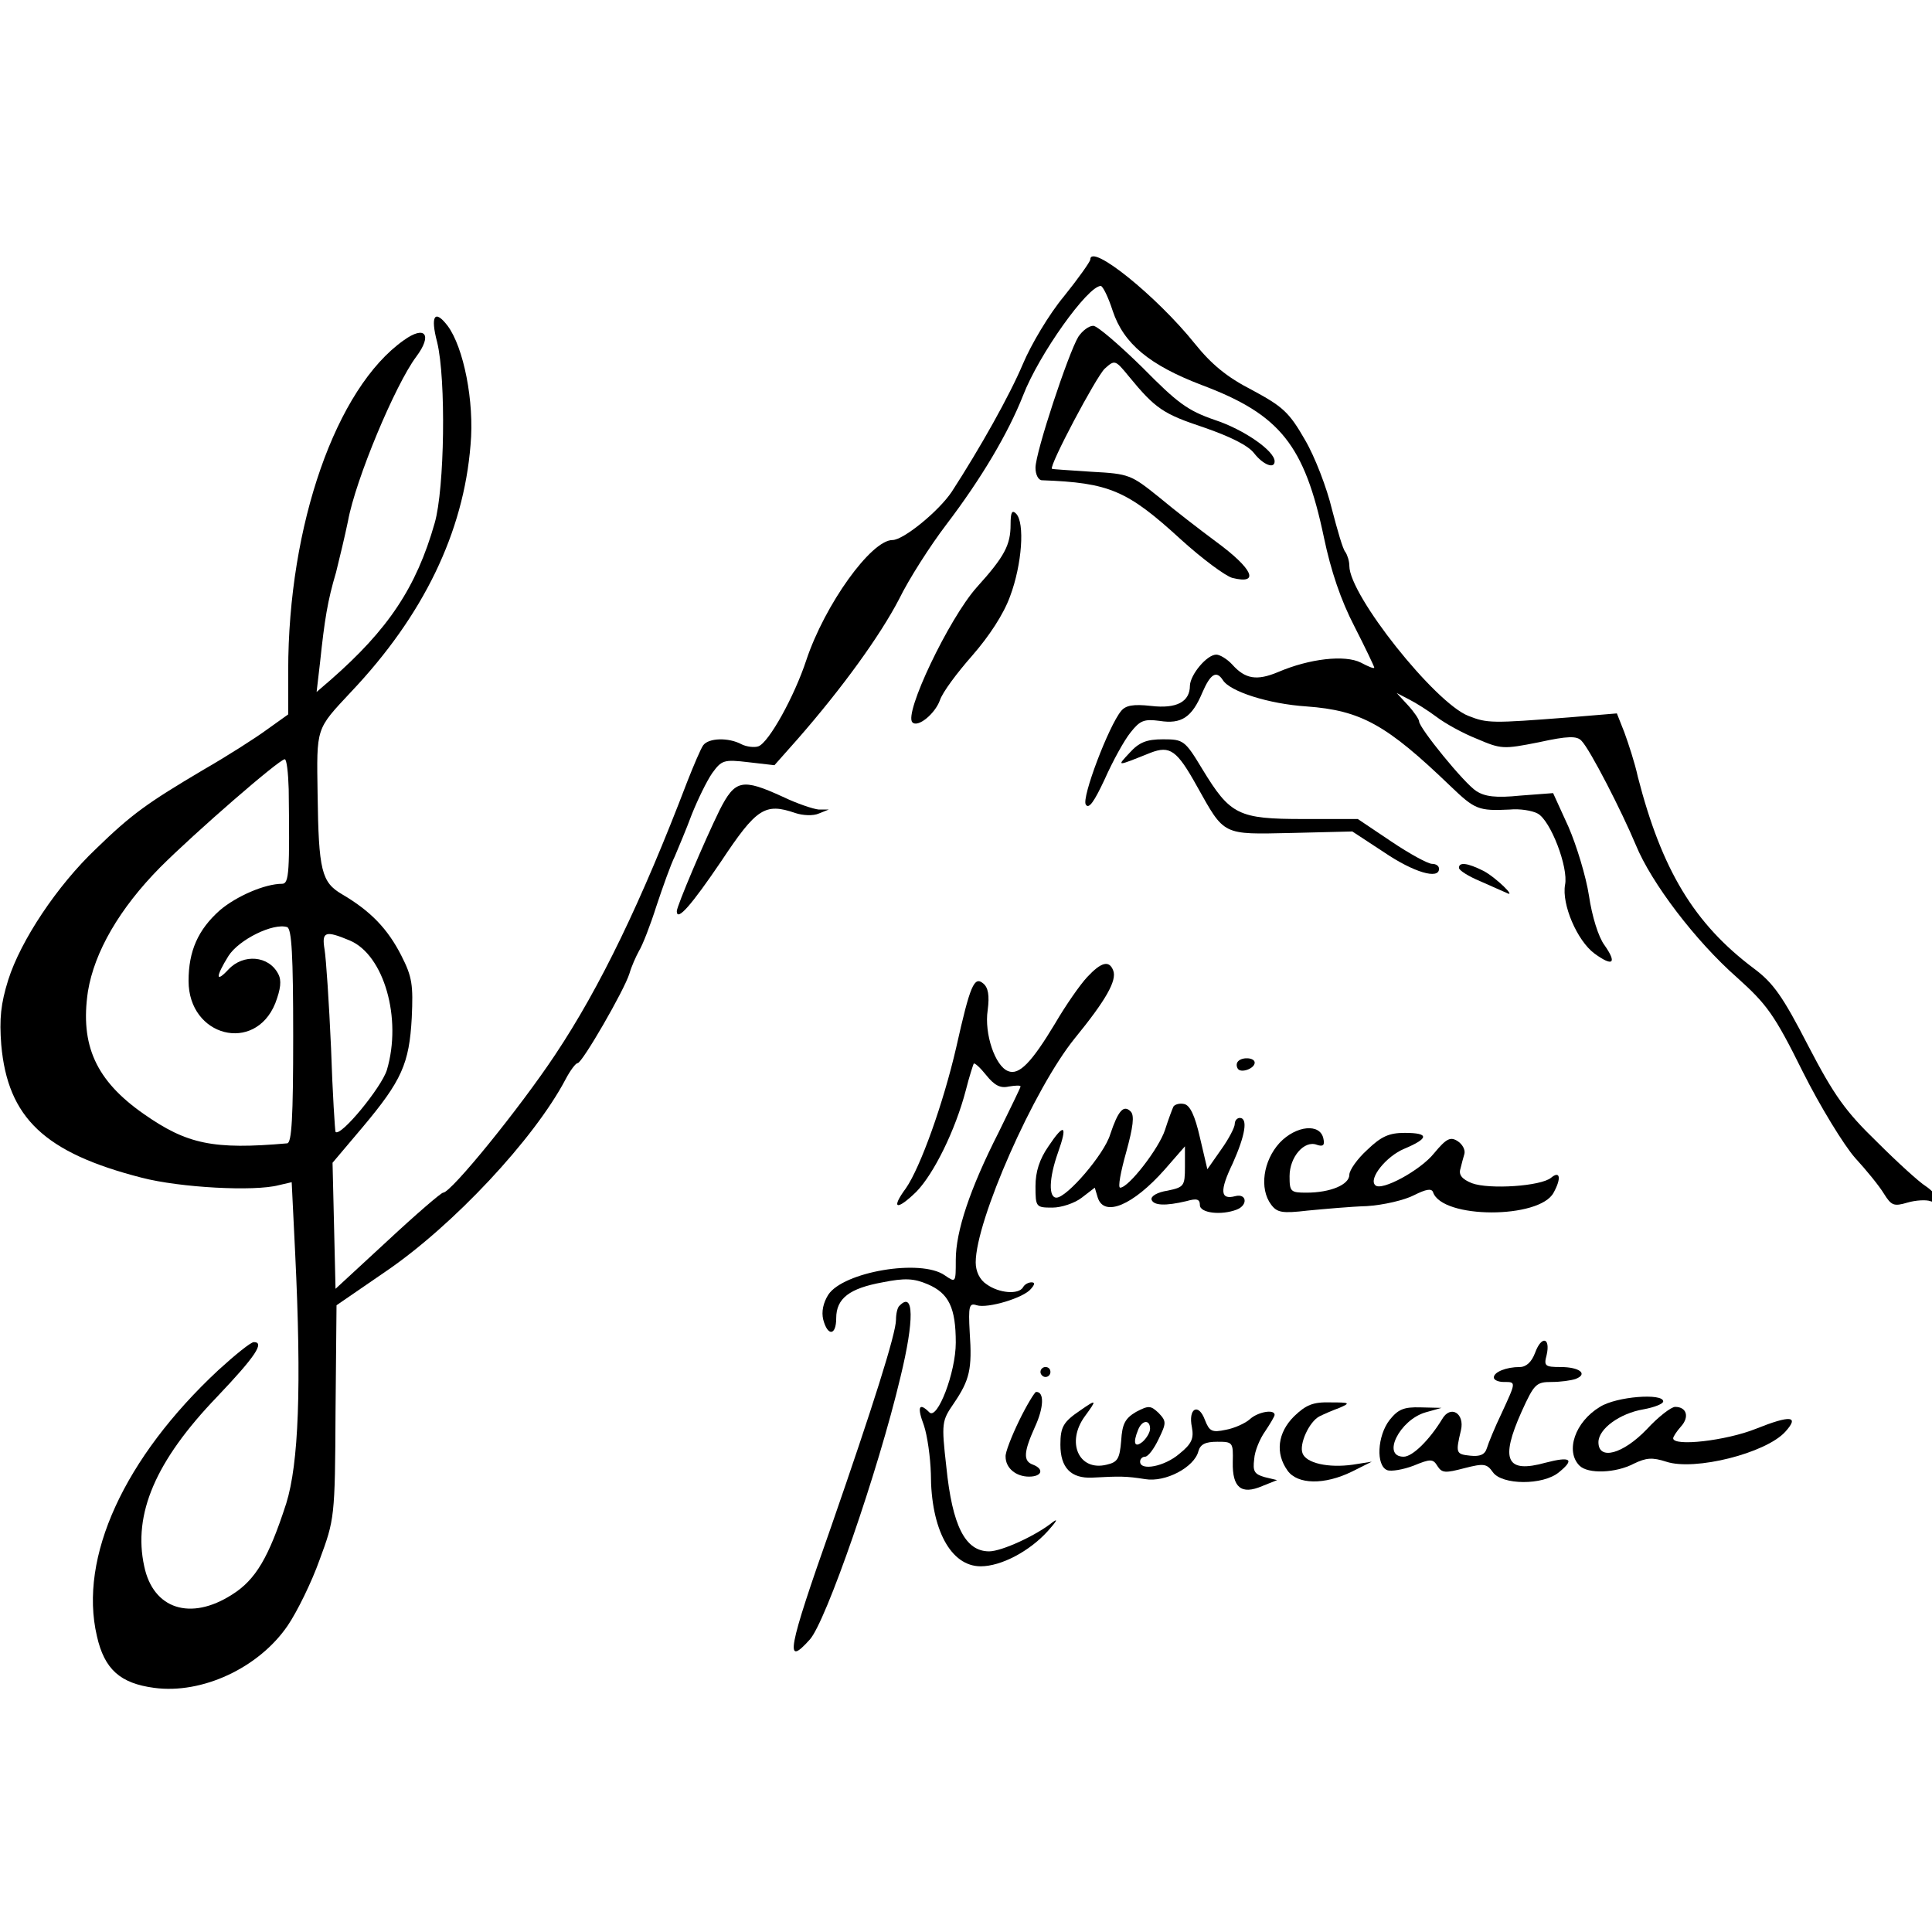 <?xml version="1.0" encoding="UTF-8" standalone="no"?>
<!DOCTYPE svg PUBLIC "-//W3C//DTD SVG 1.1//EN" "http://www.w3.org/Graphics/SVG/1.1/DTD/svg11.dtd">
<svg width="100%" height="100%" viewBox="0 0 477 477" version="1.1" xmlns="http://www.w3.org/2000/svg" xmlns:xlink="http://www.w3.org/1999/xlink" xml:space="preserve" xmlns:serif="http://www.serif.com/" style="fill-rule:evenodd;clip-rule:evenodd;stroke-linejoin:round;stroke-miterlimit:2;">
    <g transform="matrix(0.123,2.79493e-33,2.79493e-33,-0.123,-44.464,658.541)">
        <g>
            <path d="M2550,4833C2550,4829 2526,4795 2497,4759C2467,4723 2431,4662 2415,4624C2388,4560 2329,4455 2272,4367C2246,4328 2175,4270 2153,4270C2110,4270 2017,4140 1980,4029C1956,3956 1905,3864 1884,3856C1876,3853 1860,3855 1850,3860C1824,3874 1784,3873 1773,3858C1768,3851 1754,3818 1741,3785C1649,3544 1566,3372 1476,3237C1405,3130 1267,2960 1251,2960C1247,2960 1197,2917 1139,2863L1035,2767L1032,2894L1029,3020L1089,3091C1168,3185 1183,3219 1188,3311C1191,3377 1189,3393 1167,3436C1140,3489 1106,3525 1048,3559C1007,3583 1001,3606 999,3760C997,3895 995,3889 1066,3965C1211,4118 1292,4285 1306,4461C1314,4548 1292,4657 1260,4700C1234,4734 1225,4720 1239,4667C1257,4593 1254,4373 1234,4304C1197,4174 1140,4090 1026,3990L997,3965L1004,4025C1013,4110 1019,4148 1036,4205C1043,4233 1054,4279 1060,4308C1075,4391 1155,4582 1197,4638C1230,4682 1215,4702 1172,4671C1036,4575 940,4300 940,4008L940,3920L898,3890C875,3873 817,3836 770,3809C657,3742 626,3720 554,3650C476,3576 403,3466 378,3387C363,3339 360,3309 364,3257C377,3110 451,3040 646,2990C723,2970 872,2962 921,2975L947,2981L954,2838C967,2570 961,2416 936,2336C901,2228 875,2183 827,2153C744,2100 669,2124 651,2210C628,2315 674,2422 797,2550C875,2632 893,2660 871,2660C865,2660 834,2635 800,2604C611,2428 519,2228 556,2070C571,2003 603,1975 671,1966C767,1953 881,2006 939,2091C958,2119 987,2178 1003,2223C1033,2304 1034,2308 1035,2520L1037,2734L1136,2802C1271,2894 1434,3068 1497,3188C1506,3205 1517,3220 1521,3220C1530,3220 1615,3367 1625,3400C1629,3414 1638,3434 1644,3445C1651,3456 1667,3497 1679,3535C1692,3574 1708,3619 1716,3635C1723,3652 1739,3689 1750,3719C1762,3749 1780,3786 1791,3802C1810,3828 1814,3830 1864,3824L1916,3818L1963,3871C2053,3974 2128,4078 2166,4151C2186,4192 2229,4259 2261,4301C2331,4393 2385,4484 2415,4560C2447,4643 2545,4780 2571,4780C2575,4780 2586,4758 2595,4730C2617,4664 2669,4621 2774,4581C2931,4522 2980,4461 3019,4275C3033,4208 3053,4149 3080,4097C3102,4054 3120,4016 3120,4014C3120,4011 3108,4016 3093,4024C3061,4040 2990,4032 2927,4005C2884,3987 2861,3991 2835,4020C2825,4031 2810,4040 2803,4040C2784,4040 2751,4000 2750,3978C2750,3945 2723,3931 2672,3937C2636,3941 2621,3938 2612,3927C2587,3897 2532,3752 2541,3739C2547,3729 2558,3745 2579,3790C2595,3826 2618,3868 2631,3884C2650,3908 2658,3911 2689,3907C2733,3900 2754,3914 2775,3964C2791,4001 2803,4009 2816,3989C2830,3966 2908,3941 2984,3936C3094,3928 3145,3899 3273,3776C3322,3729 3329,3726 3392,3729C3412,3731 3437,3727 3448,3721C3474,3707 3510,3613 3503,3578C3496,3539 3527,3466 3562,3440C3599,3413 3608,3420 3582,3457C3570,3473 3557,3515 3551,3556C3545,3595 3526,3657 3510,3694L3479,3762L3413,3757C3364,3752 3342,3755 3325,3766C3301,3781 3210,3893 3210,3906C3210,3910 3200,3925 3188,3938L3165,3963L3190,3950C3204,3943 3229,3927 3245,3915C3262,3902 3298,3882 3326,3871C3375,3850 3379,3850 3450,3864C3509,3877 3527,3877 3536,3867C3553,3850 3617,3725 3645,3658C3676,3582 3765,3465 3848,3392C3908,3338 3923,3318 3980,3203C4015,3133 4063,3055 4085,3030C4108,3005 4134,2973 4143,2958C4158,2934 4163,2932 4190,2940C4207,2945 4228,2946 4236,2943C4259,2935 4252,2956 4227,2973C4214,2981 4170,3021 4129,3062C4066,3123 4043,3155 3991,3255C3940,3354 3921,3381 3882,3410C3762,3500 3697,3608 3649,3795C3643,3823 3630,3862 3622,3884L3607,3922L3511,3914C3356,3902 3347,3902 3309,3917C3242,3943 3070,4159 3070,4218C3070,4228 3066,4240 3062,4246C3057,4251 3046,4290 3035,4332C3025,4374 3001,4437 2981,4471C2949,4527 2936,4538 2875,4571C2824,4597 2793,4623 2760,4664C2683,4760 2550,4867 2550,4833ZM941,3770C943,3606 942,3580 928,3580C893,3580 836,3555 803,3527C759,3488 740,3445 740,3385C740,3273 873,3239 914,3340C925,3369 927,3386 920,3399C901,3436 850,3440 820,3408C794,3380 794,3393 820,3435C841,3468 910,3502 938,3493C947,3489 950,3437 950,3274C950,3110 947,3060 938,3059C790,3046 737,3057 650,3118C554,3185 522,3256 538,3364C551,3443 601,3530 683,3613C753,3683 921,3829 933,3830C937,3830 940,3803 941,3770ZM1064,3466C1132,3437 1169,3310 1138,3206C1127,3171 1045,3071 1035,3082C1034,3083 1029,3159 1026,3250C1022,3341 1016,3430 1013,3448C1007,3484 1014,3487 1064,3466Z" style="fill-rule:nonzero;"/>
            <path d="M2526,4678C2506,4645 2440,4446 2440,4415C2440,4401 2446,4390 2453,4390C2588,4385 2624,4370 2732,4271C2775,4232 2821,4198 2835,4194C2891,4180 2877,4212 2802,4267C2771,4290 2719,4330 2688,4356C2632,4401 2628,4403 2553,4407C2510,4410 2474,4412 2473,4413C2467,4419 2562,4598 2579,4614C2599,4632 2600,4632 2627,4599C2681,4533 2697,4523 2778,4496C2830,4478 2867,4460 2879,4444C2897,4421 2920,4412 2920,4428C2920,4449 2858,4492 2800,4511C2745,4530 2725,4545 2654,4617C2608,4662 2564,4700 2556,4700C2547,4700 2534,4690 2526,4678Z" style="fill-rule:nonzero;"/>
            <path d="M2390,4301C2390,4260 2378,4237 2322,4175C2266,4112 2175,3921 2193,3904C2204,3893 2238,3921 2248,3948C2253,3964 2283,4004 2313,4038C2347,4077 2376,4121 2389,4157C2413,4221 2419,4305 2401,4323C2393,4331 2390,4326 2390,4301Z" style="fill-rule:nonzero;"/>
            <path d="M2629,3843C2603,3815 2601,3815 2671,3843C2710,3858 2724,3848 2764,3776C2820,3676 2814,3679 2954,3682L3076,3685L3140,3643C3199,3603 3250,3588 3250,3610C3250,3616 3244,3620 3236,3620C3228,3620 3191,3640 3154,3665L3087,3710L2978,3710C2847,3710 2831,3718 2775,3810C2740,3868 2737,3870 2696,3870C2663,3870 2648,3864 2629,3843Z" style="fill-rule:nonzero;"/>
            <path d="M1806,3728C1776,3667 1720,3535 1720,3525C1720,3503 1750,3538 1809,3625C1880,3732 1897,3743 1958,3722C1973,3717 1994,3716 2005,3721L2025,3729L2005,3729C1994,3730 1961,3741 1932,3755C1851,3792 1837,3789 1806,3728Z" style="fill-rule:nonzero;"/>
            <path d="M3290,3612C3290,3607 3309,3595 3333,3585C3356,3575 3380,3564 3385,3562C3408,3550 3364,3593 3339,3606C3307,3622 3290,3624 3290,3612Z" style="fill-rule:nonzero;"/>
            <path d="M2544,3393C2529,3377 2500,3335 2479,3299C2432,3221 2407,3195 2385,3204C2359,3214 2337,3279 2344,3326C2348,3356 2345,3372 2335,3380C2317,3395 2309,3377 2281,3252C2255,3139 2209,3011 2180,2969C2149,2927 2161,2923 2201,2962C2236,2998 2279,3085 2300,3165C2307,3193 2315,3217 2316,3219C2318,3221 2329,3211 2341,3196C2357,3176 2369,3169 2386,3173C2399,3175 2410,3176 2410,3173C2410,3171 2390,3130 2366,3081C2308,2967 2280,2882 2280,2825C2280,2779 2280,2779 2258,2794C2210,2828 2054,2801 2024,2755C2014,2739 2010,2721 2014,2705C2023,2671 2040,2673 2040,2708C2040,2748 2067,2768 2133,2780C2178,2789 2196,2788 2224,2776C2266,2758 2280,2729 2280,2659C2280,2599 2243,2503 2227,2519C2206,2540 2202,2530 2216,2493C2223,2472 2229,2429 2230,2396C2230,2284 2270,2210 2330,2210C2371,2210 2428,2240 2465,2281C2482,2300 2486,2307 2475,2299C2442,2272 2372,2240 2347,2240C2299,2240 2273,2291 2261,2410C2251,2498 2252,2502 2276,2537C2308,2584 2313,2606 2308,2679C2305,2733 2307,2739 2322,2734C2344,2727 2417,2749 2431,2767C2439,2776 2439,2780 2432,2780C2426,2780 2418,2776 2415,2770C2406,2755 2367,2758 2342,2776C2328,2785 2320,2802 2320,2820C2320,2904 2437,3169 2519,3270C2581,3346 2604,3386 2596,3406C2588,3427 2572,3423 2544,3393Z" style="fill-rule:nonzero;"/>
            <path d="M2847,3224C2843,3220 2843,3214 2846,3209C2852,3199 2880,3209 2880,3221C2880,3231 2856,3233 2847,3224Z" style="fill-rule:nonzero;"/>
            <path d="M2717,3133C2715,3129 2707,3108 2700,3086C2688,3049 2627,2970 2610,2970C2605,2970 2611,3002 2622,3041C2636,3092 2639,3115 2631,3123C2617,3137 2606,3125 2590,3077C2578,3037 2503,2950 2482,2950C2466,2950 2467,2989 2485,3040C2505,3096 2498,3101 2466,3053C2448,3027 2440,3002 2440,2973C2440,2931 2441,2930 2474,2930C2492,2930 2519,2939 2533,2950L2559,2970L2565,2950C2578,2910 2636,2935 2699,3006L2740,3053L2740,3012C2740,2973 2738,2971 2705,2964C2685,2961 2671,2953 2673,2946C2677,2934 2701,2933 2743,2943C2764,2949 2770,2947 2770,2935C2770,2919 2813,2914 2844,2926C2867,2935 2864,2959 2841,2953C2811,2945 2809,2963 2836,3019C2861,3075 2867,3110 2850,3110C2845,3110 2840,3105 2840,3098C2840,3091 2828,3068 2813,3047L2785,3007L2770,3071C2760,3115 2750,3136 2738,3138C2729,3140 2720,3137 2717,3133Z" style="fill-rule:nonzero;"/>
            <path d="M2930,3060C2897,3024 2889,2968 2913,2936C2925,2920 2935,2918 2986,2924C3018,2927 3072,2932 3105,2933C3138,2935 3181,2945 3200,2955C3224,2967 3235,2969 3238,2961C3256,2907 3452,2907 3480,2960C3496,2989 3493,3005 3475,2990C3455,2973 3351,2966 3316,2979C3296,2987 3289,2996 3293,3008C3295,3017 3299,3031 3301,3038C3303,3046 3297,3057 3288,3063C3273,3073 3265,3069 3240,3039C3213,3005 3134,2962 3122,2975C3108,2988 3144,3033 3180,3048C3230,3069 3231,3080 3181,3080C3150,3080 3134,3073 3106,3046C3086,3028 3070,3005 3070,2996C3070,2976 3032,2960 2984,2960C2952,2960 2950,2962 2950,2993C2950,3032 2980,3066 3005,3056C3017,3052 3021,3055 3018,3068C3012,3100 2963,3095 2930,3060Z" style="fill-rule:nonzero;"/>
            <path d="M2167,2733C2163,2730 2160,2717 2160,2705C2160,2677 2113,2529 2030,2290C1942,2041 1936,2006 1987,2063C2019,2098 2124,2400 2169,2590C2197,2705 2196,2763 2167,2733Z" style="fill-rule:nonzero;"/>
            <path d="M3443,2639C3436,2620 3425,2610 3412,2610C3385,2610 3360,2600 3360,2589C3360,2584 3369,2580 3380,2580C3405,2580 3405,2581 3376,2518C3362,2489 3349,2457 3346,2447C3342,2434 3332,2430 3313,2432C3284,2435 3283,2437 3294,2483C3302,2517 3273,2535 3256,2505C3231,2464 3197,2430 3179,2430C3134,2430 3171,2504 3223,2519L3255,2528L3213,2529C3179,2530 3168,2525 3151,2504C3126,2472 3123,2412 3146,2403C3154,2400 3178,2404 3199,2412C3233,2426 3238,2426 3247,2411C3256,2397 3263,2397 3301,2407C3340,2417 3346,2416 3358,2399C3376,2373 3459,2372 3491,2399C3523,2425 3514,2431 3464,2418C3385,2396 3372,2423 3416,2521C3441,2576 3445,2580 3476,2580C3494,2580 3515,2583 3524,2586C3550,2596 3532,2610 3494,2610C3463,2610 3460,2612 3466,2634C3474,2669 3456,2674 3443,2639Z" style="fill-rule:nonzero;"/>
            <path d="M2450,2600C2450,2595 2455,2590 2460,2590C2466,2590 2470,2595 2470,2600C2470,2606 2466,2610 2460,2610C2455,2610 2450,2606 2450,2600Z" style="fill-rule:nonzero;"/>
            <path d="M2407,2502C2392,2471 2379,2438 2380,2430C2380,2407 2401,2390 2427,2390C2453,2390 2458,2405 2435,2414C2415,2421 2416,2439 2439,2490C2457,2529 2458,2561 2441,2560C2438,2559 2422,2533 2407,2502Z" style="fill-rule:nonzero;"/>
            <path d="M3573,2530C3523,2500 3503,2441 3532,2412C3549,2395 3605,2397 3641,2416C3666,2428 3678,2429 3706,2420C3763,2401 3906,2437 3945,2480C3974,2512 3956,2514 3886,2486C3826,2462 3720,2450 3720,2467C3720,2470 3727,2481 3736,2491C3753,2510 3747,2530 3724,2530C3716,2530 3690,2510 3667,2485C3619,2435 3570,2422 3570,2459C3570,2486 3613,2517 3660,2525C3682,2529 3700,2536 3700,2541C3700,2558 3606,2551 3573,2530Z" style="fill-rule:nonzero;"/>
            <path d="M2530,2523C2496,2500 2490,2490 2490,2454C2490,2408 2511,2386 2554,2388C2610,2391 2622,2391 2660,2385C2701,2378 2759,2409 2767,2441C2771,2455 2781,2460 2805,2460C2836,2460 2837,2459 2836,2419C2835,2368 2853,2353 2895,2371L2925,2383L2900,2389C2879,2395 2876,2401 2879,2425C2880,2442 2891,2467 2901,2481C2911,2496 2920,2511 2920,2514C2920,2526 2886,2520 2870,2505C2861,2497 2839,2487 2822,2484C2794,2478 2789,2481 2780,2504C2767,2539 2746,2527 2754,2489C2758,2467 2754,2456 2729,2436C2699,2410 2650,2401 2650,2420C2650,2426 2655,2430 2660,2430C2666,2430 2678,2446 2687,2465C2703,2498 2703,2501 2687,2518C2671,2533 2667,2533 2642,2520C2620,2507 2614,2496 2612,2462C2609,2426 2605,2419 2583,2414C2527,2400 2501,2459 2539,2511C2564,2545 2563,2546 2530,2523ZM2670,2486C2670,2479 2663,2467 2655,2460C2639,2447 2635,2457 2646,2484C2654,2504 2670,2505 2670,2486Z" style="fill-rule:nonzero;"/>
            <path d="M2959,2511C2926,2478 2921,2437 2946,2402C2966,2374 3020,2373 3075,2400L3115,2420L3077,2414C3028,2407 2983,2417 2976,2437C2969,2455 2989,2500 3010,2511C3018,2515 3036,2523 3050,2528C3073,2538 3071,2539 3032,2539C2997,2540 2983,2534 2959,2511Z" style="fill-rule:nonzero;"/>
        </g>
    </g>
</svg>
